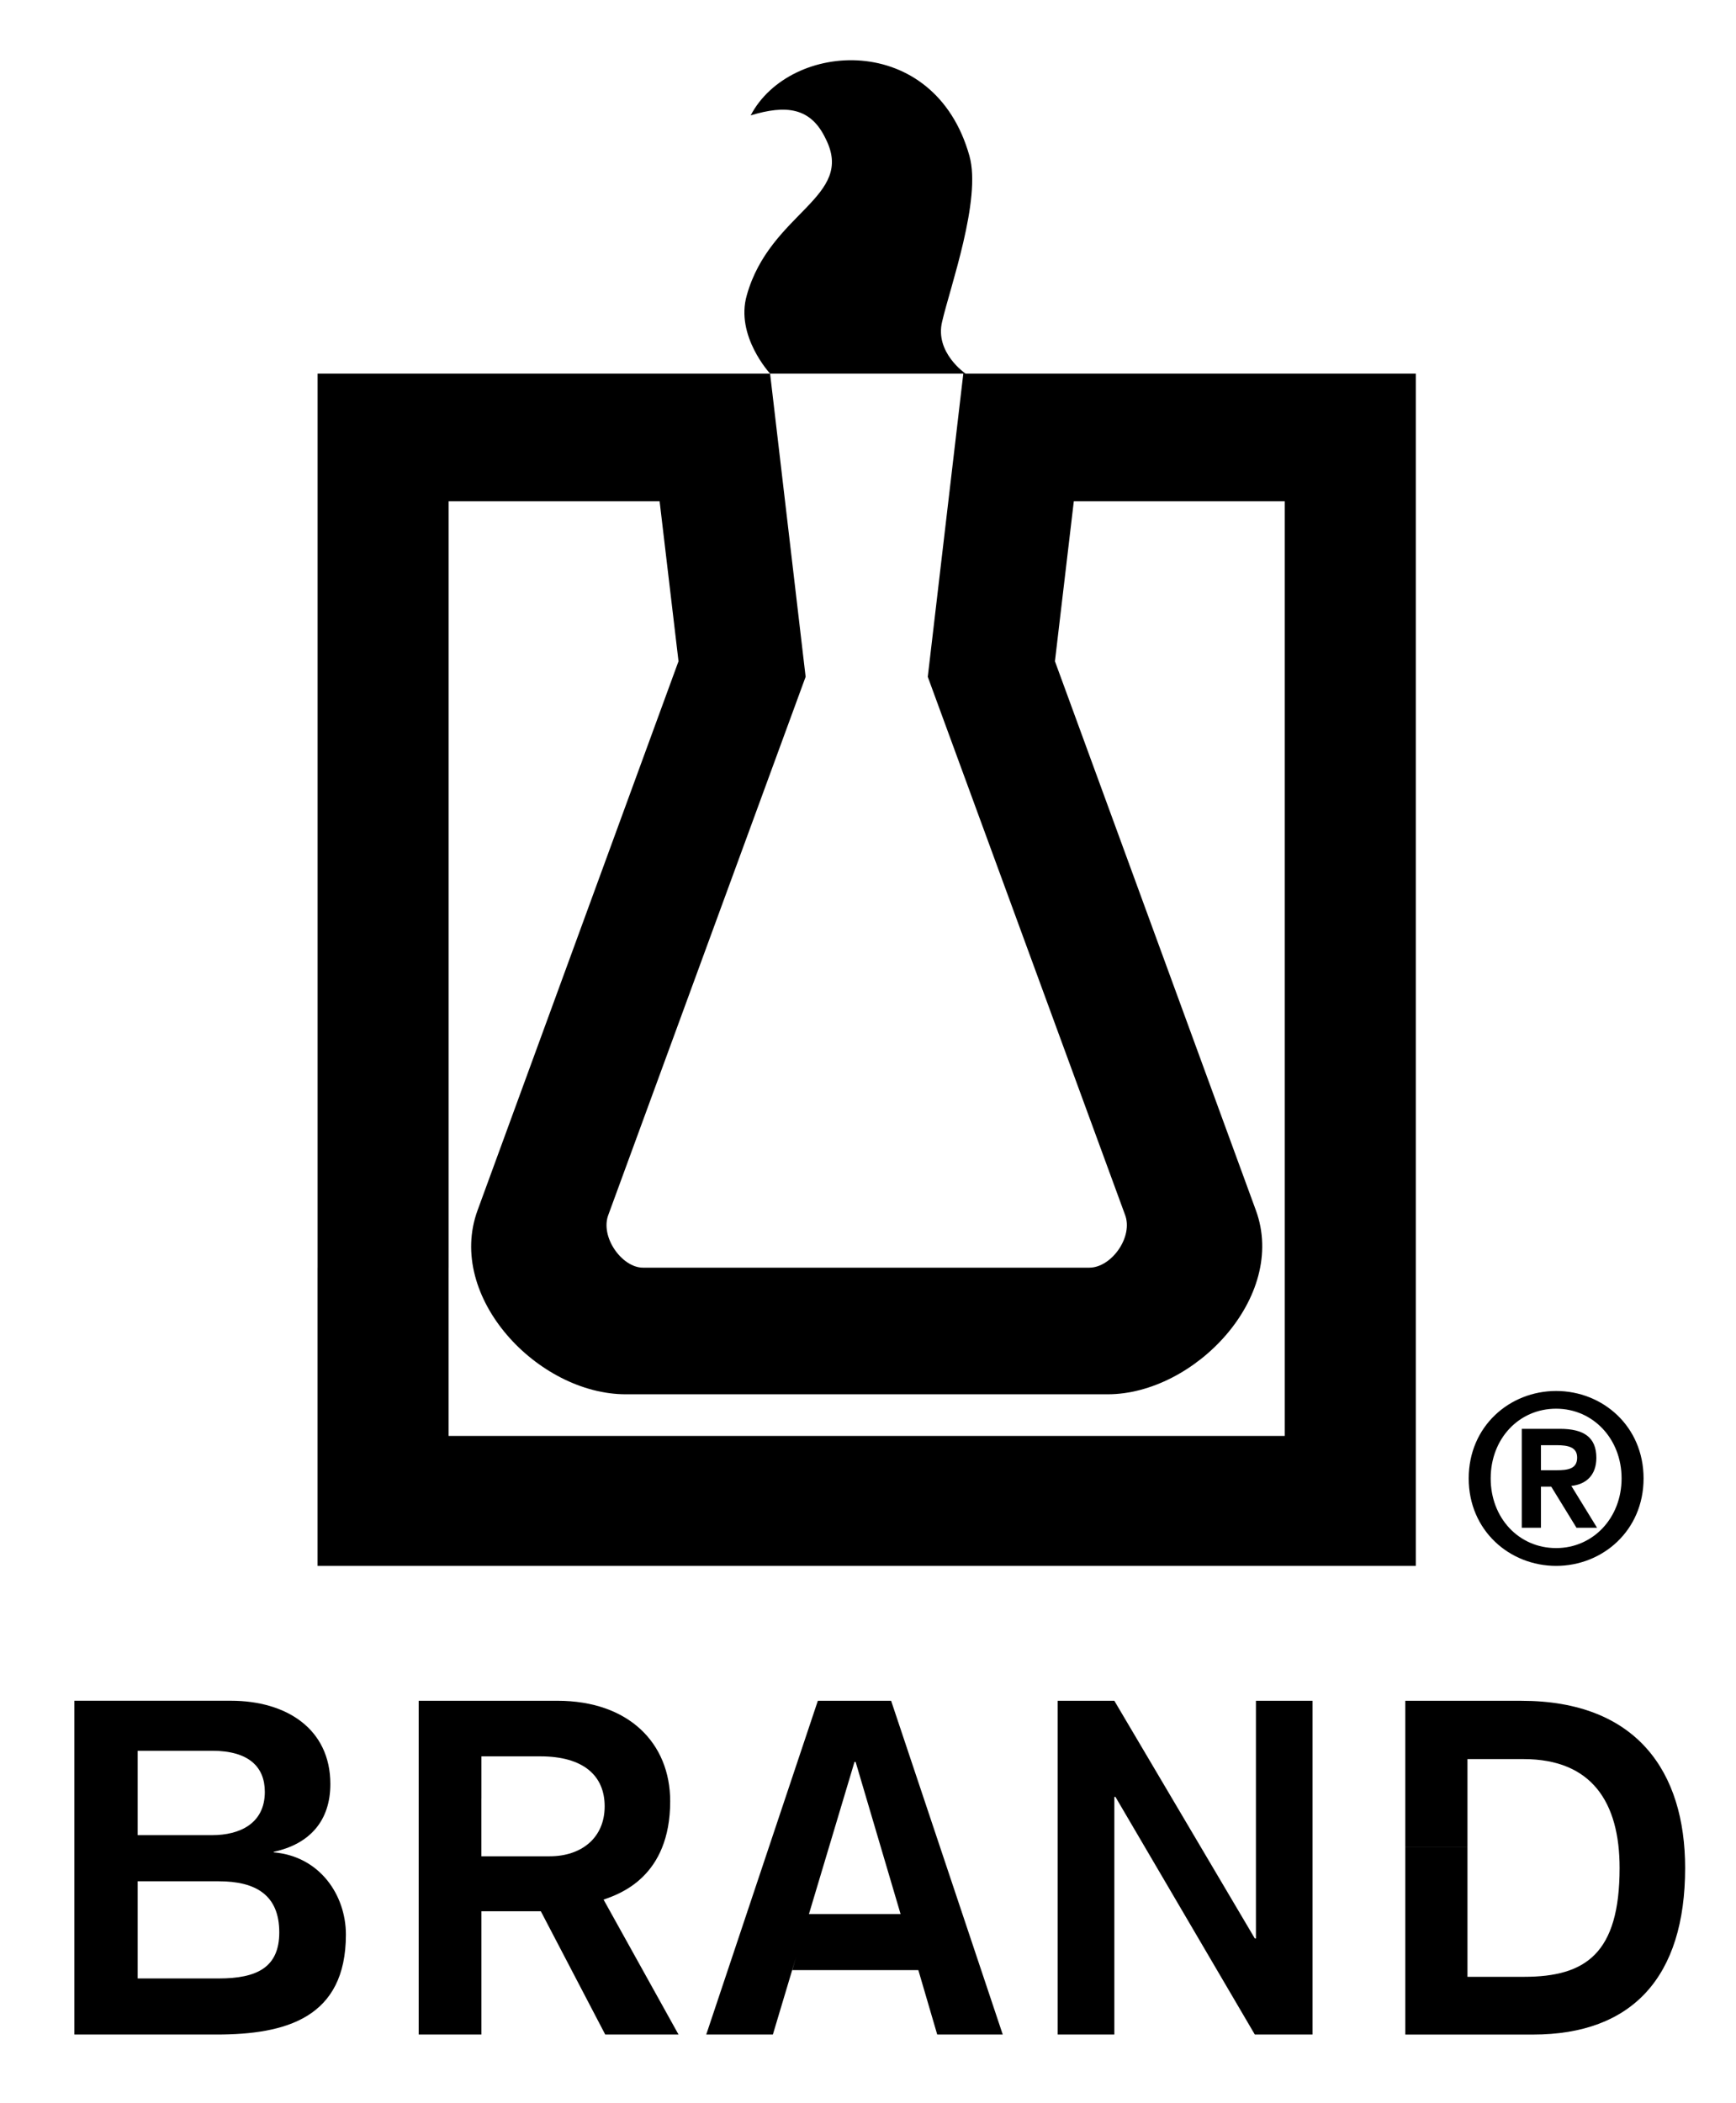 <?xml version="1.0" encoding="utf-8"?>
<!-- Generator: Adobe Illustrator 16.0.3, SVG Export Plug-In . SVG Version: 6.00 Build 0)  -->
<!DOCTYPE svg PUBLIC "-//W3C//DTD SVG 1.1//EN" "http://www.w3.org/Graphics/SVG/1.1/DTD/svg11.dtd">
<svg version="1.1" xmlns="http://www.w3.org/2000/svg" xmlns:xlink="http://www.w3.org/1999/xlink" x="0px" y="0px"
	 width="64.667px" height="78.333px" viewBox="0 0 64.667 78.333" enable-background="new 0 0 64.667 78.333" xml:space="preserve">
<g id="Ebene_2" display="none">
	<g display="inline">
		<g>
			<path fill="#00AEEF" d="M504.395-164.046c-2.162,10.735-13.719,59.687-15.756,70.197c0.27,2.169,0.529,5.742,2.707,6.828
				c4.619,0,5.436-5.697,9.242-6.51c0.814,3.255-1.904,5.697-3.533,8.136c-3.535,3.525-7.887,7.866-13.596,5.696
				c-4.893-3.527-2.447-10.035-2.447-15.189c-0.271-0.813-1.086-1.355-1.902-0.542c-7.068,8.136-15.225,18.171-26.916,15.731
				c-5.438-2.715-6.797-8.135-6.254-13.832c1.9-15.73,11.691-30.918,27.189-35.799c4.893-2.17,10.875-0.271,15.225-1.629
				l6.797-29.289c-2.436-1.404-5.709-2.442-7.613-3.527L504.395-164.046L504.395-164.046z"/>
			<path fill="#00AEEF" d="M258.34-116.312c1.086,0.543,2.176-0.543,2.99-1.085c7.066-5.968,16.857-13.832,26.645-8.408
				c4.623,4.338,5.438,11.662,3.262,17.358c-1.629,6.236-6.252,11.66-10.059,16.814c-1.551,1.852-2.445,2.17-3.26,3.525
				c-7.072,6.511-16.314,12.478-26.648,9.492c-2.445-1.355-4.621-2.981-5.98-5.424c-2.176-5.154-0.271-11.119,0.816-16l12.52-57.475
				c-0.816-0.272-3.547-1.379-5.994-3.005c0,0,11.977-5.131,15.779-6.217C268.41-166.736,260.516-131.5,258.34-116.312
				L258.34-116.312z"/>
			<path fill="#00AEEF" d="M382.318-128.245c-2.174,11.662-4.35,23.322-6.797,34.714c0,2.169-0.816,5.697,1.904,6.51
				c3.262-0.273,4.893-4.611,7.885-4.611c0.271,2.982-2.992,5.425-4.896,7.594c-3.533,2.442-7.611,6.779-12.234,3.799
				c-5.438-4.342,0-12.205-2.174-17.359l-1.631,0.813c-6.525,7.867-14.682,20.614-26.373,17.359
				c-3.807-1.355-5.438-5.154-6.254-8.95c-0.543-13.833,7.068-25.224,17.129-34.173c9.242-6.238,20.391-8.678,31.811-7.594
				L382.318-128.245L382.318-128.245z"/>
			<path fill="#00AEEF" d="M79.168-128.245c-0.544,8.136-4.078,15.187-4.351,23.052c-1.63,5.425-3.262,11.392-2.447,17.359
				c0.816,1.353,2.991,1.626,3.806,0.539c1.904-1.355,3.535-4.067,5.71-4.067c0.815,1.356,0,2.712-0.815,3.798
				c-3.806,4.068-7.341,8.137-12.779,8.949c-2.719,0.543-5.166-1.625-5.982-4.068c-0.815-4.611,0.816-8.949,1.088-13.83
				l-0.816-0.816c-5.438,5.697-10.331,13.021-17.4,17.09c-2.991,1.625-7.07,2.711-10.604,1.355
				c-4.351-1.898-6.797-6.781-6.525-11.935c0.815-9.763,5.166-18.172,11.418-25.765c8.156-9.764,19.304-12.477,30.995-13.561
				C73.73-129.873,77.266-130.686,79.168-128.245L79.168-128.245z"/>
			<path fill="#00AEEF" d="M129.194-125.805c-0.542,2.982-0.815,6.508-3.806,7.865c-3.534-1.356-2.175-6.78-6.525-7.865
				c-5.438-2.169-10.06,2.17-13.594,5.696c-4.35,4.611-6.254,10.305-7.612,16.272c0.815,1.356-0.273,1.626-0.544,2.438
				c-0.272,6.51-0.272,13.834,5.709,17.089c7.34,2.713,13.322-3.524,17.944-8.136c1.088-0.544,1.088,0.813,1.088,1.355
				c-4.351,7.594-12.235,12.745-21.208,12.745c-4.078-1.083-8.157-2.982-10.603-6.78c-4.622-10.846-1.088-24.137,5.981-32.815
				c6.525-8.678,16.584-13.831,27.731-11.39C125.661-128.789,128.652-128.245,129.194-125.805L129.194-125.805z"/>
			<path fill="#00AEEF" d="M436.424-125.805c1.361,9.493-2.719,17.629-4.076,26.58c-0.547,3.524-2.719,7.593-1.361,11.392
				c4.08,2.168,5.709-2.985,8.971-3.799c0.271,0.543,1.09,1.084,0.545,1.627c-4.352,4.881-8.428,11.661-15.768,10.307
				c-6.527-2.715-2.178-10.307-1.904-15.459c0.816-3.798,1.904-7.596,2.99-11.391c0-5.425,4.352-11.392,0.543-16.002
				c-6.525-0.272-9.516,7.322-13.049,11.66c-5.982,9.223-10.334,19.258-13.324,29.563c-1.088,1.899-3.262,1.356-4.893,1.899
				c-1.631-0.271-1.902-1.899-1.902-3.256c1.629-12.475,5.166-24.408,6.252-36.883c-1.086-2.713-3.805-1.357-5.164,0
				c-1.088,0.812-2.176,2.44-3.537,1.897c1.361-4.61,6.256-8.679,10.605-10.849c2.719-1.084,5.438,0.543,6.525,2.712
				c1.359,4.611-0.545,9.764-0.273,14.375h1.357c5.982-7.052,10.332-16.002,19.85-18.443
				C432.074-130.145,434.791-128.517,436.424-125.805L436.424-125.805z"/>
			<path fill="#00AEEF" d="M317.066-126.618c1.633,2.44,0,5.966,1.359,8.678c3.533-2.44,6.252-5.694,9.244-8.136
				c3.264-2.169,7.068-4.068,10.877-2.984c1.629,2.442,0,4.883-0.545,7.052c-3.535,2.442-8.43,0.814-11.963,3.526
				c-12.236,9.491-13.051,24.408-17.129,37.699c-1.359,1.625-3.809,1.625-5.982,1.625c-3.535-3.256,0.273-8.676,0.545-12.744
				c1.359-1.629,0-4.342,1.088-5.697c1.086-8.137,4.619-16.002,3.264-24.138c-4.078-2.712-5.982,4.068-9.789,3.797
				c0-3.254,3.807-5.694,5.98-7.865C307.551-127.974,314.078-132.585,317.066-126.618L317.066-126.618z"/>
			<path fill="#00AEEF" d="M206.682-126.348c1.087,3.254,0.272,7.593-0.543,10.85l-6.526,26.578c0.272,1.355,0,4.068,2.448,3.795
				c8.7-1.896,11.691-11.119,16.583-17.355c4.078-7.594,8.156-14.917,10.333-23.325c1.631-1.628,3.533-2.169,5.709-1.897
				c1.902,0.541,1.359,2.44,1.359,4.068c-2.445,11.39-5.709,22.51-7.068,34.172c0,1.355,0.543,2.981,2.174,3.255
				c2.719-0.544,4.352-2.985,6.525-4.611c1.359-0.271,1.088,1.626,0.816,2.169c-3.535,4.885-7.885,9.223-13.867,10.035
				c-1.631-0.543-3.533-1.084-4.078-2.981c-2.447-5.155,1.087-10.306,0-15.46c-2.719,0.543-3.806,3.795-5.438,5.694
				c-4.894,6.511-10.059,13.29-18.76,13.29c-2.991-0.272-4.079-2.985-5.165-5.424c-0.544-11.121,4.621-20.884,5.98-31.732
				c0-1.897,1.087-4.068-0.815-5.152l-0.816-0.813l-7.34,5.153c-1.087,0-1.359-1.356-0.816-1.899
				C191.728-123.093,199.884-134.484,206.682-126.348L206.682-126.348z"/>
			<path fill="#00AEEF" d="M151.217-125.805c1.359,5.153-1.087,10.036-1.904,14.645c-1.902,8.137-5.708,16.002-5.438,24.408
				c0.544,1.627,3.263,2.17,4.895,0.814c13.322-9.764,18.76-25.765,25.012-40.139c1.631-1.356,4.078-2.169,5.982-1.085
				c0.816,1.628,0.816,4.068,0,5.695l-6.797,30.647c0,1.899,0,3.798,1.904,4.611c2.989,0,4.349-4.068,7.067-4.341
				c0.816,0.814,0.272,2.171-0.271,2.715c-3.808,4.068-8.701,10.305-14.954,9.219c-5.982-4.338-1.632-12.475-1.632-18.715
				l-0.544-0.27c-3.806,3.254-6.253,7.594-9.787,11.392c-3.808,4.068-8.157,8.679-14.684,7.593
				c-2.719-0.543-4.893-2.981-5.165-5.694c0.271-10.579,4.893-20.341,6.524-30.919c0.272-1.627,0.544-3.254-0.272-4.881
				c-3.807-2.441-5.981,3.525-9.516,3.254c0.544-4.882,5.982-7.594,9.788-10.578C144.148-129.602,149.313-129.33,151.217-125.805
				L151.217-125.805z"/>
			<path fill="#00AEEF" d="M1.681-123.634c-0.815,12.744-5.709,23.596-7.612,35.801c0,1.626,0.271,3.524,2.175,4.068
				c6.525,0.813,10.875-5.697,14.681-10.309c4.079-7.864,9.516-15.188,10.061-24.408c0-2.441-2.992-2.441-4.078-3.526
				c1.086-3.796,5.438-5.424,8.972-6.237c2.448,0.271,4.35,2.44,4.622,4.88c0,11.392-7.341,20.342-13.594,29.291
				c-5.438,6.51-11.963,11.66-19.032,15.189c-2.719,1.355-6.524,1.896-9.244,0.27c-2.448-1.625-4.35-4.338-3.535-7.322
				c2.448-10.576,4.895-21.154,6.526-32.003c-0.544-1.897-2.72-1.085-3.536-0.542c-1.631,1.356-2.991,3.254-5.438,2.984
				c-0.814-1.086,0.545-2.442,1.088-3.257c3.808-4.068,7.614-8.948,13.051-9.763C-0.765-127.702,1.409-126.348,1.681-123.634
				L1.681-123.634z"/>
			<path fill="#FFFFFF" d="M487.537-124.449c-2.447,13.559-9.516,26.307-19.846,35.529c-2.719,1.355-5.711,4.338-8.973,2.438
				c-5.438-4.338-3.262-12.204-1.902-17.898c2.719-10.034,9.242-21.154,20.936-22.511
				C481.012-126.618,485.635-128.245,487.537-124.449L487.537-124.449z"/>
			<path fill="#FFFFFF" d="M372.258-124.72c-1.359,11.662-7.883,21.697-14.68,31.189c-3.262,4.068-7.615,9.766-13.867,8.949
				c-4.621-3.525-1.904-10.849-1.086-15.457c3.533-10.852,9.787-25.495,23.109-26.038
				C368.18-126.076,370.629-126.348,372.258-124.72L372.258-124.72z"/>
			<path fill="#FFFFFF" d="M69.109-123.634c-2.991,13.83-10.06,26.035-20.664,36.613c-1.903,1.626-4.351,2.982-7.069,2.712
				c-1.632-0.272-2.99-2.172-3.535-3.798c0-10.035,3.535-19.254,8.428-27.391c4.623-7.596,13.051-11.393,21.75-9.494L69.109-123.634
				L69.109-123.634z"/>
			<path fill="#FFFFFF" d="M281.994-119.296c1.902,13.561-3.807,26.035-13.867,34.445c-2.988,1.625-5.982,3.255-9.516,2.168
				c-1.631-0.543-3.805-1.626-4.623-3.524c-3.533-14.374,6.527-26.579,17.131-34.986
				C274.381-122.823,280.633-124.449,281.994-119.296L281.994-119.296z"/>
		</g>
	</g>
</g>
<g id="Ebene_1">
	<g>
		<g>
			<path d="M2.771,71.784v3.991h5.295c2.585,0,4.819-0.62,4.819-3.723c0-1.469-0.972-2.916-2.688-3.062v-0.021
				c1.344-0.289,2.109-1.158,2.109-2.523c0-2.067-1.654-3.103-3.702-3.103H2.771v3.351h2.358v-1.488h2.771
				c1.365,0,1.965,0.6,1.965,1.53c0,1.179-0.931,1.613-1.965,1.613H5.129v-1.655H2.771V71.784h2.358v-1.717h3.02
				c1.386,0,2.254,0.517,2.254,1.902c0,1.303-0.827,1.717-2.254,1.717h-3.02v-1.902H2.771z"/>
			<path d="M17.932,66.985v2.151h2.544c1.179,0,2.048-0.683,2.048-1.861c0-1.138-0.786-1.861-2.399-1.861h-2.192V66.985h-2.337
				v-3.641h5.17c2.647,0,4.199,1.572,4.199,3.744c0,2.813-1.882,3.454-2.482,3.661l2.792,5.025h-2.73l-2.399-4.591h-2.213v4.591
				h-2.337v-8.79H17.932z"/>
			<polygon points="39.4,63.345 41.51,63.345 46.743,72.197 46.784,72.197 46.784,63.345 48.894,63.345 48.894,75.775 
				46.743,75.775 41.551,66.924 41.51,66.924 41.51,75.775 39.4,75.775 			"/>
			<path d="M54.664,68.785v4.84h2.109c2.296,0,3.558-0.869,3.558-4.055c0-2.44-1.034-4.054-3.578-4.054h-2.089V68.785h-2.316v-5.44
				h4.322c4.302,0,6.102,2.648,6.102,6.226c0,4.055-1.965,6.205-5.667,6.205h-4.757v-6.99H54.664z"/>
			<polygon points="31.831,65.62 31.872,65.62 33.547,71.287 30.114,71.287 29.514,73.376 34.209,73.376 34.912,75.775 
				37.353,75.775 33.195,63.345 30.465,63.345 26.308,75.775 28.79,75.775 			"/>
			<path d="M36.112,5.807c-1.303-4.653-6.681-4.302-8.149-1.51c1.303-0.394,2.233-0.311,2.792,0.868
				c1.117,2.192-2.068,2.73-2.937,5.833c-0.435,1.51,0.868,2.916,0.868,2.916h7.28c0,0-1.158-0.786-0.869-1.944
				C35.388,10.708,36.567,7.42,36.112,5.807z"/>
			<path d="M41.262,51.929c3.226,0,6.701-3.62,5.522-6.847l-7.487-20.454L40,18.671h7.859v34.809H16.711v-6.267h-4.881v11.106h40.91
				V13.914H35.884l-1.324,11.293l7.342,20.021c0.331,0.827-0.497,1.985-1.324,1.985H23.95c-0.786,0-1.613-1.158-1.282-1.985
				l7.342-20.021l-1.324-11.293H11.831v33.299h4.881V18.671h7.859l0.704,5.957l-7.487,20.454c-1.179,3.227,2.254,6.847,5.522,6.847
				H41.262z"/>
		</g>
		<g>
			<path d="M57.967,51.806c1.733,0,3.257,1.314,3.257,3.257c0,1.941-1.524,3.257-3.257,3.257c-1.733,0-3.257-1.315-3.257-3.257
				C54.71,53.12,56.234,51.806,57.967,51.806z M57.967,57.657c1.376,0,2.438-1.123,2.438-2.595s-1.063-2.596-2.438-2.596
				c-1.393,0-2.438,1.124-2.438,2.596S56.574,57.657,57.967,57.657z M56.687,53.216h1.42c0.879,0,1.358,0.305,1.358,1.08
				c0,0.671-0.41,0.993-0.932,1.045l0.958,1.559h-0.766l-0.941-1.532h-0.383v1.532h-0.714V53.216z M57.401,54.758h0.583
				c0.427,0,0.766-0.053,0.766-0.471c0-0.392-0.339-0.462-0.766-0.462h-0.583V54.758z"/>
		</g>
	</g>
</g>
</svg>
